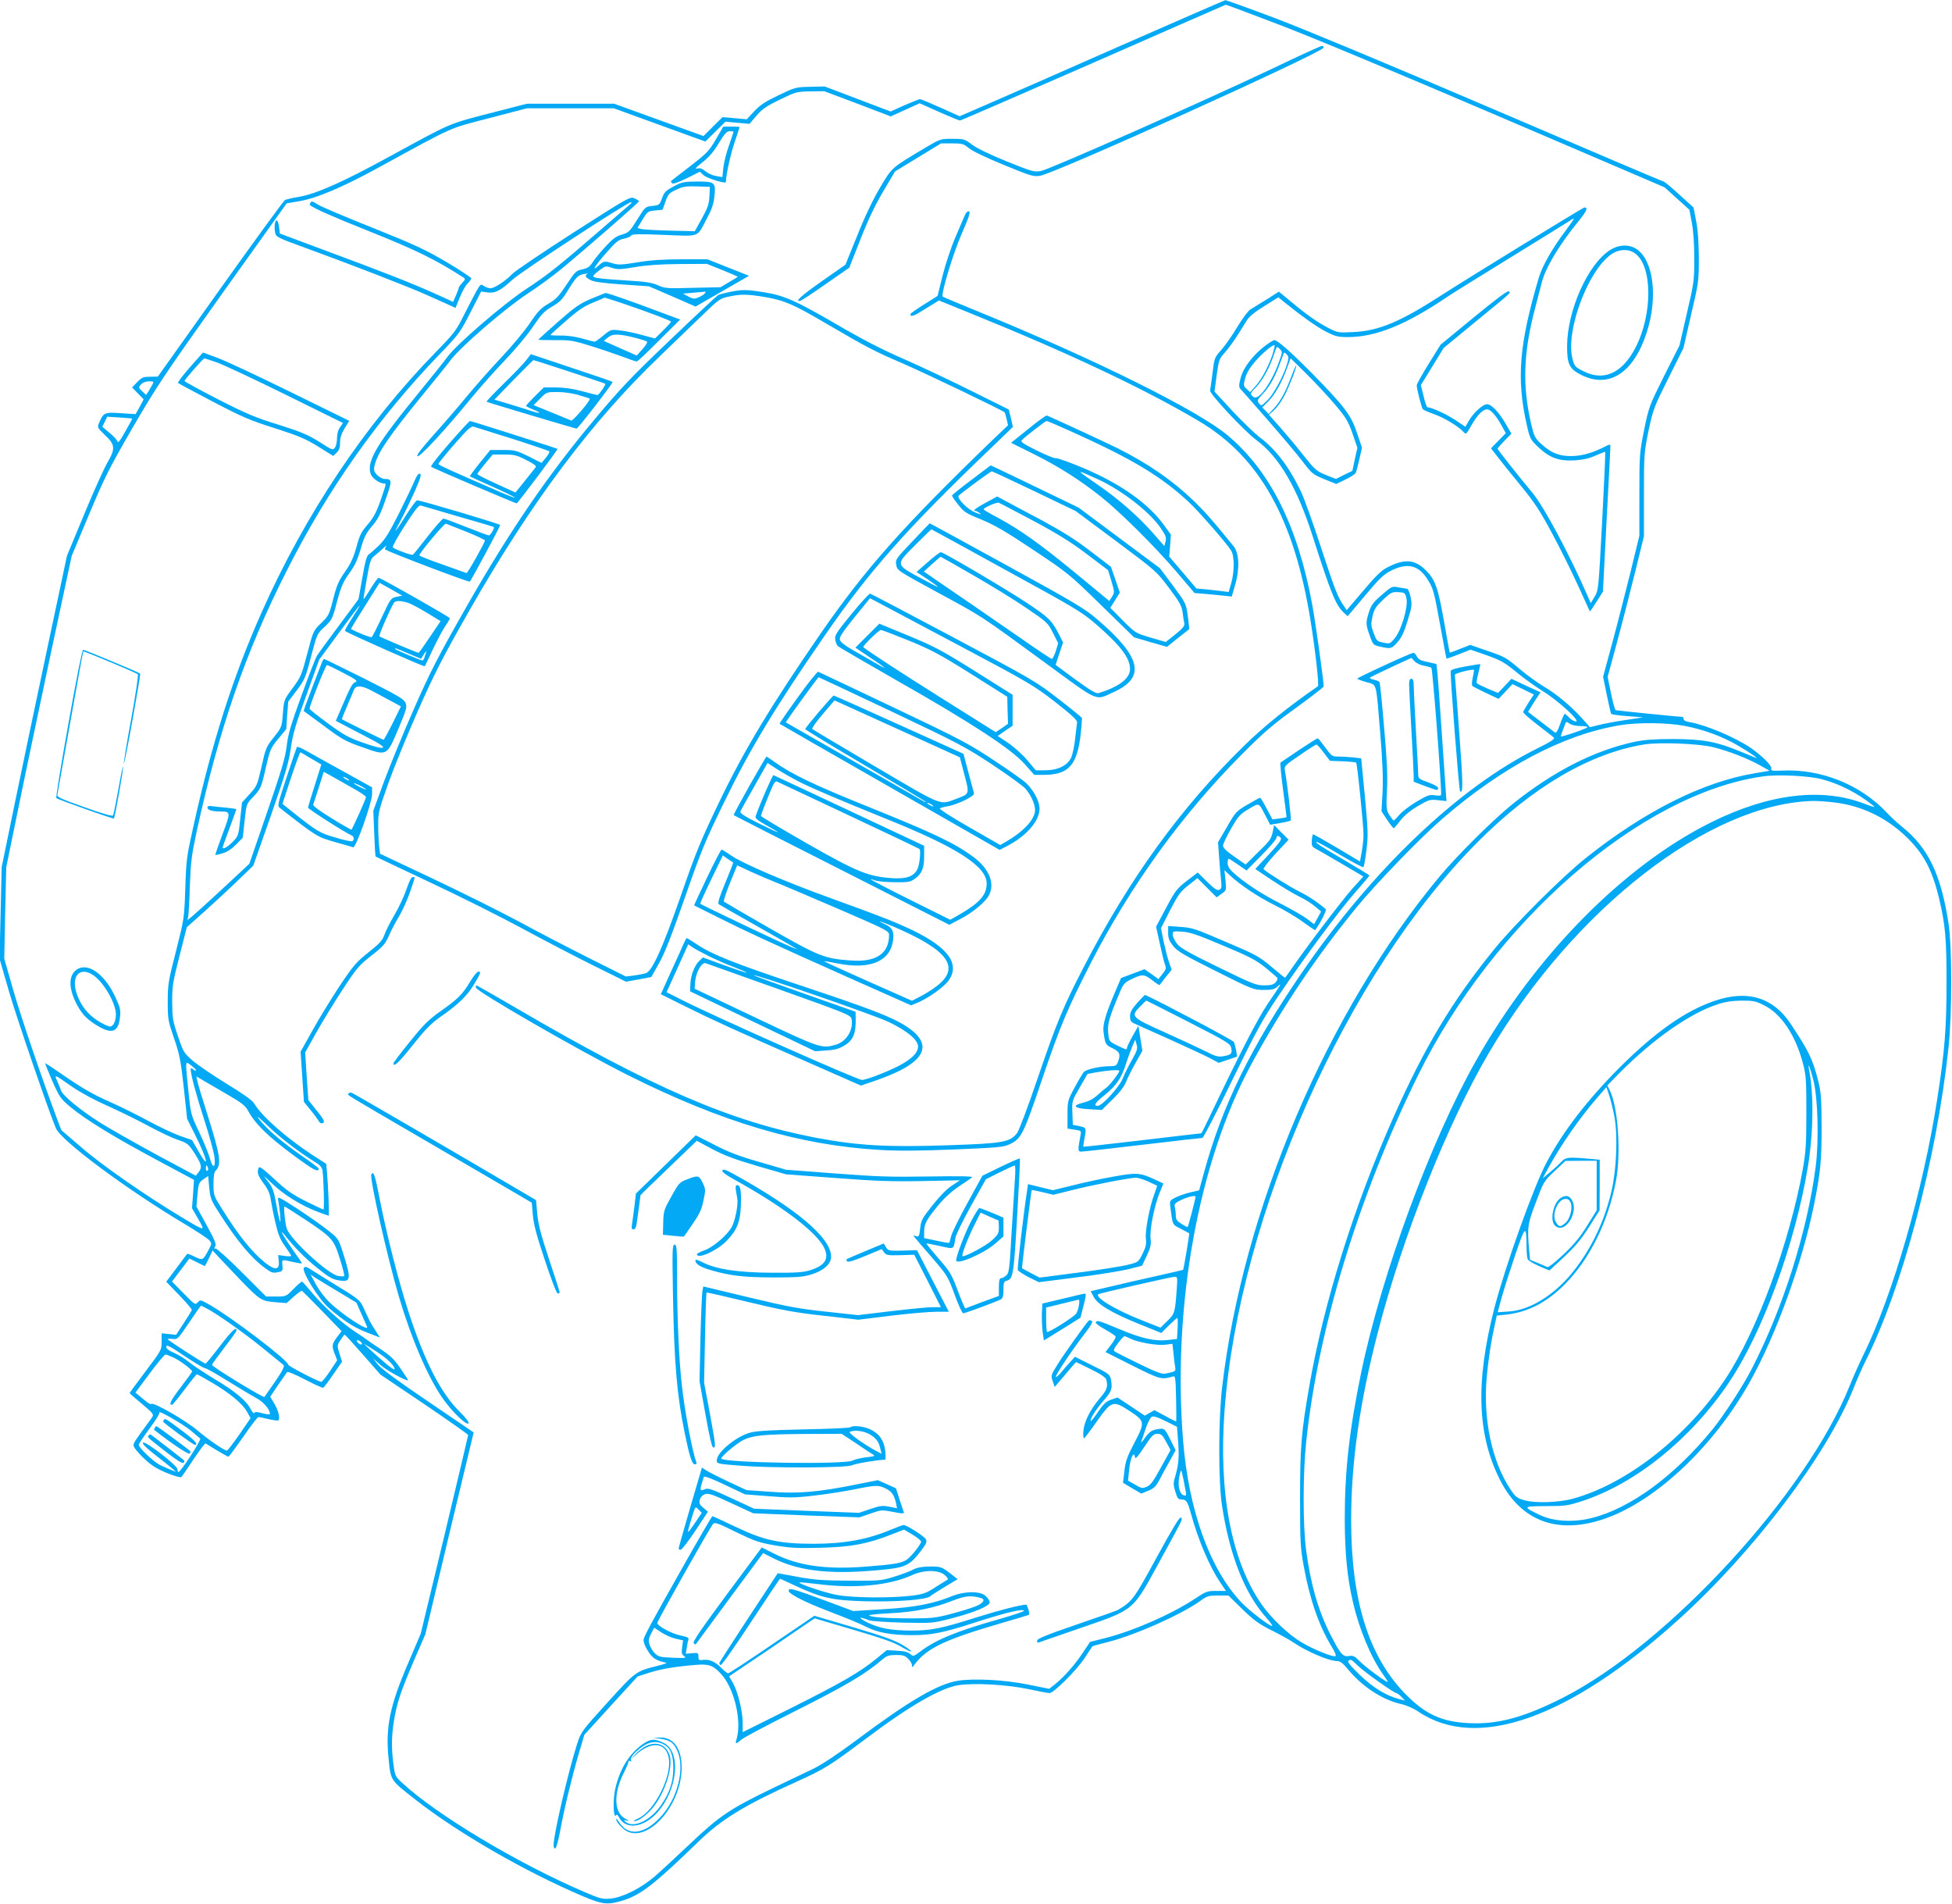 <?xml version="1.0" standalone="no"?>
<!DOCTYPE svg PUBLIC "-//W3C//DTD SVG 20010904//EN"
 "http://www.w3.org/TR/2001/REC-SVG-20010904/DTD/svg10.dtd">
<svg version="1.0" xmlns="http://www.w3.org/2000/svg"
 width="1280pt" height="1248pt" viewBox="0 0 1280 1248"
 preserveAspectRatio="xMidYMid meet">
<g transform="translate(0,1248) scale(0.1,-0.1)"
fill="#03a9f4" stroke="none">
<path d="M7325 12170 c-385 -170 -775 -341 -866 -380 l-166 -72 -125 56 c-69
31 -130 56 -135 56 -6 0 -51 -18 -102 -40 l-91 -41 -216 82 -216 82 -96 -2
c-93 -2 -98 -3 -206 -55 -88 -42 -121 -64 -160 -105 l-49 -53 -79 7 -80 7 -63
-62 -62 -62 -293 106 -293 106 -286 0 -286 0 -245 -63 c-274 -71 -247 -60
-659 -285 -306 -167 -477 -243 -593 -263 -40 -6 -80 -16 -89 -20 -9 -5 -200
-267 -425 -583 l-409 -575 -51 -1 c-44 0 -54 -4 -84 -35 l-34 -35 38 -39 38
-39 -26 -49 -27 -48 -97 6 c-107 8 -114 4 -143 -65 -12 -27 -10 -31 39 -78 68
-64 70 -89 15 -183 -22 -39 -91 -191 -152 -339 l-112 -270 -129 -607 c-71
-334 -167 -793 -214 -1020 l-85 -414 -7 -300 -7 -301 62 -214 c51 -175 255
-770 307 -896 35 -83 466 -403 849 -631 77 -46 148 -93 157 -104 17 -20 17
-23 -1 -57 -40 -76 -41 -77 -94 -51 -26 13 -48 21 -50 18 -2 -2 -34 -44 -70
-93 l-67 -89 86 -89 c47 -49 84 -92 82 -97 -2 -4 -25 -43 -53 -85 l-50 -77
-47 5 -48 5 0 -55 c0 -54 -1 -56 -105 -194 -58 -77 -105 -141 -105 -143 0 -2
36 -34 81 -71 73 -61 79 -70 67 -87 -7 -10 -39 -55 -72 -99 -55 -76 -57 -81
-43 -103 25 -37 87 -97 129 -123 53 -34 169 -77 178 -67 4 4 40 57 79 116 40
59 75 106 79 104 4 -3 37 -23 75 -46 37 -22 71 -41 75 -41 4 0 47 59 97 130
49 72 94 130 100 130 5 0 36 -6 67 -14 32 -7 60 -11 63 -8 13 13 2 61 -24 106
l-29 49 51 76 c29 41 55 80 59 85 4 6 53 -14 118 -48 61 -32 114 -56 119 -54
5 2 35 41 66 87 l58 84 -17 53 c-16 52 -16 54 6 88 13 20 25 36 28 36 3 0 57
-59 120 -131 l115 -131 288 -194 c158 -107 287 -198 287 -202 0 -4 -70 -298
-155 -655 l-156 -647 -78 -183 c-126 -291 -155 -432 -132 -645 14 -137 11
-132 176 -261 278 -218 718 -471 1091 -630 136 -58 168 -61 267 -31 119 37
206 104 502 391 148 143 301 236 638 388 183 83 216 103 448 277 289 218 495
337 614 356 104 16 317 4 460 -26 66 -14 128 -26 137 -26 27 0 174 146 229
228 28 43 52 78 53 79 1 2 45 14 97 27 183 46 484 180 612 272 42 31 54 34
115 34 l67 0 91 -89 c75 -73 108 -97 193 -140 57 -28 121 -64 144 -80 87 -59
232 -121 286 -121 19 0 38 -14 71 -55 92 -112 226 -200 349 -227 32 -7 80 -28
111 -49 384 -260 989 -46 1709 605 491 444 969 1075 1144 1511 24 61 60 142
79 180 244 485 466 1322 545 2055 24 230 24 660 0 818 -50 320 -132 492 -301
629 -33 26 -80 70 -105 97 -172 183 -433 287 -688 274 -63 -3 -72 -1 -68 13 6
18 -61 85 -135 136 -102 69 -293 150 -397 168 -27 4 -43 12 -43 21 0 8 -4 14
-8 14 -18 0 -427 41 -437 44 -5 1 -19 51 -31 110 l-22 108 60 222 c33 121 86
329 119 461 l59 240 0 272 c0 265 1 276 30 419 30 140 35 154 130 344 l99 198
50 218 c50 213 51 221 51 373 -1 105 -6 184 -18 243 l-17 88 -94 85 c-51 47
-97 85 -103 85 -5 0 -508 214 -1117 475 -658 282 -1237 523 -1427 595 -175 66
-323 119 -329 119 -5 -1 -325 -140 -710 -309z m1058 150 c206 -78 778 -317
1437 -599 l1095 -469 82 -74 81 -73 16 -85 c10 -54 16 -140 16 -236 0 -145 -2
-159 -49 -360 l-48 -209 -101 -200 c-98 -197 -100 -203 -131 -354 -30 -150
-31 -162 -31 -424 l0 -269 -59 -242 c-33 -132 -86 -340 -119 -462 l-60 -221
24 -117 c13 -65 26 -121 29 -126 3 -4 51 -11 107 -15 l103 -8 -120 -18 c-66
-10 -145 -25 -175 -33 -30 -8 -55 -14 -55 -13 0 1 -25 29 -55 62 -76 82 -162
154 -245 203 -38 23 -106 71 -150 108 -104 87 -102 86 -227 129 l-107 37 -67
-26 c-36 -15 -67 -26 -68 -24 -1 2 -17 89 -35 193 -41 233 -59 284 -121 346
-71 71 -139 77 -247 22 -43 -21 -77 -53 -163 -155 l-109 -128 -19 28 c-39 54
-61 112 -151 387 -50 154 -109 317 -130 362 -78 163 -167 280 -273 358 -31 24
-110 100 -176 170 l-118 128 14 106 c14 100 16 108 54 150 38 43 84 111 139
203 19 32 49 57 119 101 l93 58 31 -26 c123 -99 221 -169 281 -199 62 -32 79
-36 145 -36 184 1 381 81 655 267 33 22 220 138 415 258 195 120 367 227 383
237 15 11 27 17 27 13 0 -3 -25 -38 -55 -79 -84 -111 -153 -232 -174 -305
-130 -439 -148 -666 -79 -968 21 -92 23 -95 79 -148 75 -69 133 -89 238 -83
53 4 94 13 135 32 33 14 60 25 62 23 2 -2 -7 -206 -20 -454 -24 -446 -24 -452
-49 -494 l-26 -43 -19 44 c-119 273 -286 586 -363 679 -99 119 -229 284 -229
289 0 4 21 27 46 53 l45 46 -37 64 c-45 77 -94 129 -123 129 -27 0 -86 -53
-117 -105 l-25 -43 -64 43 c-56 38 -159 85 -185 85 -4 0 -16 33 -25 73 l-18
72 75 122 75 122 209 172 c250 205 230 187 218 199 -7 7 -83 -50 -229 -170
l-219 -180 -78 -126 c-43 -69 -78 -132 -78 -140 0 -24 32 -148 40 -157 5 -5
37 -19 73 -32 66 -23 159 -79 192 -115 18 -20 19 -20 51 37 43 77 85 117 113
108 23 -7 56 -47 92 -113 l23 -42 -49 -50 -48 -49 41 -53 c22 -29 90 -114 151
-188 90 -109 129 -168 205 -310 52 -96 129 -251 172 -345 42 -93 78 -171 79
-173 2 -2 21 27 44 63 l42 66 24 467 c14 257 25 475 25 485 0 16 -3 16 -42 -4
-78 -40 -149 -59 -217 -59 -80 0 -132 22 -195 80 -41 38 -46 49 -65 128 -60
256 -52 473 28 772 15 58 33 127 40 154 24 99 116 253 247 412 48 60 59 84 34
84 -9 0 -753 -456 -945 -580 -266 -171 -404 -229 -570 -237 -95 -5 -103 -4
-155 22 -75 38 -149 89 -249 173 l-85 70 -80 -51 c-45 -28 -93 -57 -107 -66
-14 -8 -52 -59 -84 -112 -32 -54 -79 -122 -105 -151 -46 -52 -47 -54 -59 -153
-7 -55 -14 -107 -16 -115 -6 -20 224 -266 302 -324 151 -111 269 -312 373
-639 116 -362 148 -442 200 -492 l27 -25 114 135 c96 115 123 140 173 165 104
52 178 35 236 -57 39 -62 43 -76 86 -313 20 -113 38 -206 39 -208 1 -1 37 11
80 28 l78 31 106 -37 c93 -33 117 -47 194 -110 48 -40 125 -95 170 -123 99
-59 253 -200 221 -201 -11 0 -31 11 -44 25 -13 14 -26 25 -29 25 -4 0 -17 -29
-30 -65 -16 -46 -27 -63 -35 -57 -6 5 -48 37 -94 72 l-82 63 22 36 c12 20 30
48 41 64 l19 28 -96 44 -95 45 -44 -47 -44 -46 -67 28 c-37 16 -69 32 -72 36
-3 5 2 34 10 66 8 31 14 58 13 59 -1 1 -45 -6 -97 -15 -66 -12 -96 -21 -97
-31 -5 -25 54 -781 61 -787 21 -22 20 50 -5 382 -15 204 -28 375 -29 381 0 10
117 40 125 32 2 -2 -2 -25 -8 -51 -6 -29 -7 -50 -1 -55 5 -4 45 -25 90 -46
l81 -38 45 48 46 49 70 -34 70 -34 -34 -52 c-18 -29 -35 -57 -36 -63 -2 -5 40
-42 92 -82 52 -40 101 -78 108 -85 10 -9 -13 -25 -112 -74 -512 -255 -1076
-792 -1538 -1466 -334 -487 -522 -870 -642 -1309 l-33 -120 -57 -13 c-30 -7
-74 -22 -96 -33 -41 -21 -41 -21 -35 -68 15 -115 12 -110 68 -138 29 -15 53
-28 55 -29 3 -3 -36 -236 -40 -240 -2 -1 -77 -19 -168 -39 -91 -20 -226 -51
-301 -69 l-137 -32 19 -36 c25 -50 116 -105 296 -178 l148 -60 50 50 c28 27
53 49 55 49 3 0 4 -31 2 -69 l-4 -69 -59 -7 c-86 -10 -173 10 -321 72 -134 56
-143 59 -153 44 -3 -6 24 -26 60 -46 36 -20 67 -41 70 -46 4 -5 -10 -30 -30
-56 l-36 -47 177 -89 c184 -92 189 -93 266 -71 15 5 17 -9 20 -143 2 -81 2
-150 1 -151 -1 -2 -33 13 -72 35 l-71 38 -32 -18 -31 -18 -90 60 -89 59 -42
-14 c-33 -12 -50 -28 -85 -79 -24 -36 -46 -63 -48 -61 -9 9 32 74 83 133 55
62 60 79 48 143 -6 29 -17 37 -121 88 l-114 57 -32 -35 c-18 -19 -45 -50 -60
-69 -15 -18 -30 -31 -33 -28 -7 7 101 169 183 276 49 63 62 86 51 92 -7 4 -16
5 -19 1 -26 -29 -165 -223 -202 -284 -46 -73 -47 -75 -34 -113 l13 -38 69 81
c37 45 70 82 71 82 2 0 46 -21 98 -47 64 -31 96 -54 100 -67 13 -46 5 -69 -43
-124 -62 -73 -102 -153 -107 -214 -2 -26 0 -48 4 -48 4 1 41 49 82 108 100
141 108 143 218 71 101 -67 102 -72 28 -213 -45 -86 -56 -117 -63 -181 l-9
-76 60 -36 60 -35 46 19 c37 15 50 28 74 73 15 30 46 86 67 123 l38 69 -30 61
c-43 86 -43 85 -91 77 -40 -8 -50 -15 -91 -71 -14 -19 -17 -20 -11 -4 4 11 17
49 28 83 12 35 29 68 38 73 12 7 37 -1 92 -28 l74 -37 7 -92 c8 -103 4 -155
-18 -231 -14 -45 -14 -57 0 -102 12 -41 19 -51 36 -51 36 0 44 -11 67 -95 48
-174 122 -347 193 -452 l36 -53 -63 0 c-59 0 -68 -3 -137 -49 -155 -103 -404
-212 -587 -259 l-104 -26 -46 -69 c-51 -78 -125 -162 -183 -208 l-39 -31 -133
27 c-157 32 -356 43 -466 26 -131 -21 -320 -131 -666 -390 -121 -90 -223 -158
-280 -186 -49 -24 -166 -80 -259 -124 -287 -138 -356 -184 -548 -366 -93 -88
-199 -186 -236 -218 -89 -76 -210 -137 -288 -144 -54 -5 -68 -1 -169 42 -436
186 -972 507 -1197 716 -46 42 -48 47 -58 122 -14 107 -13 186 4 290 19 114
43 186 131 392 l74 170 158 662 159 662 -297 202 c-194 131 -310 216 -331 243
l-32 41 49 -44 c40 -35 159 -101 181 -101 3 0 -19 34 -48 76 -43 63 -68 87
-138 133 -47 31 -87 59 -90 62 -3 3 -32 23 -65 44 -85 54 -209 165 -284 254
-35 42 -66 77 -70 79 -4 1 -29 -20 -56 -48 -49 -50 -49 -50 -115 -50 l-65 0
-160 160 c-88 88 -166 158 -172 155 -10 -3 -10 0 -2 13 9 14 -2 41 -56 140
l-67 122 7 78 c6 72 9 79 38 100 l32 22 7 -76 c7 -71 11 -82 69 -172 116 -181
206 -289 299 -357 39 -29 51 -32 80 -26 33 6 35 9 32 44 -4 42 -6 41 71 23 31
-7 57 -11 57 -8 0 2 -27 43 -61 90 -56 79 -94 146 -54 97 73 -91 133 -151 212
-215 76 -62 102 -77 144 -84 81 -14 84 6 28 181 -29 91 -31 94 -97 146 -37 30
-127 93 -200 141 -127 82 -133 85 -128 59 10 -51 19 -148 13 -143 -3 3 -15 54
-25 113 -17 94 -24 112 -57 154 -34 43 -31 41 31 -18 73 -71 193 -145 301
-185 35 -13 66 -24 68 -24 5 0 -3 202 -11 287 l-5 53 -87 56 c-174 113 -337
257 -387 342 -12 19 -72 62 -179 127 -88 54 -188 122 -222 151 -58 50 -62 57
-97 161 -34 99 -37 117 -38 223 0 105 4 131 48 303 l48 188 110 98 c60 54 159
145 218 202 l108 104 116 330 c96 276 117 348 130 440 13 91 30 151 101 345
l85 235 125 170 c161 218 177 237 84 92 -24 -38 -42 -70 -40 -73 14 -14 518
-237 523 -232 2 2 26 51 53 110 28 58 64 127 81 152 17 24 31 48 31 53 0 7
-450 263 -467 265 -4 1 -28 -31 -52 -70 -24 -40 -45 -71 -47 -70 -1 2 8 61 21
132 19 109 26 133 46 148 13 11 40 33 59 51 19 18 29 25 22 15 -7 -9 -9 -18
-5 -21 36 -22 548 -216 554 -210 11 12 199 361 199 371 0 7 -521 162 -545 162
-6 0 -39 -45 -74 -100 -34 -55 -65 -100 -67 -100 -2 0 14 33 36 73 21 39 61
122 89 184 38 87 46 113 35 117 -9 4 -21 -11 -36 -47 -12 -29 -57 -123 -101
-211 -62 -124 -90 -169 -130 -210 -29 -28 -60 -55 -69 -61 -13 -7 -24 -47 -42
-152 l-25 -141 -129 -174 c-71 -95 -136 -184 -144 -198 -9 -14 -54 -131 -101
-260 -69 -190 -88 -253 -97 -330 -9 -78 -33 -157 -128 -434 l-117 -339 -175
-163 c-96 -89 -188 -172 -203 -184 l-28 -22 5 23 c3 13 8 105 11 204 6 158 12
202 46 360 146 669 321 1175 590 1705 271 535 599 1000 1004 1420 125 129 133
141 200 272 l70 137 41 -6 c52 -7 84 10 164 83 59 55 769 518 779 509 2 -3 2
-6 0 -8 -2 -2 -89 -77 -194 -168 -278 -241 -356 -303 -495 -394 -149 -98 -453
-360 -514 -442 -23 -32 -105 -134 -182 -228 -285 -347 -352 -460 -323 -543 10
-28 58 -62 88 -62 15 0 15 2 -24 -112 -28 -79 -46 -112 -84 -157 -42 -48 -53
-70 -74 -148 -19 -69 -37 -108 -75 -162 -41 -58 -54 -88 -77 -178 -26 -103
-30 -110 -79 -158 -52 -50 -52 -51 -91 -200 -37 -140 -42 -153 -96 -226 -57
-77 -57 -77 -64 -167 -7 -89 -8 -90 -59 -155 -50 -62 -54 -72 -81 -193 -28
-123 -31 -129 -79 -181 l-49 -54 -12 -110 c-11 -107 -12 -110 -50 -149 -33
-34 -65 -51 -65 -35 0 2 20 58 45 125 25 67 45 123 45 125 0 2 -30 6 -67 10
-38 3 -80 8 -95 10 -19 3 -28 0 -28 -9 0 -16 30 -26 85 -26 69 -1 69 -3 14
-149 -27 -73 -49 -135 -47 -136 2 -1 23 3 48 11 29 8 60 29 89 58 l43 44 12
111 c12 110 12 111 53 153 53 56 56 62 88 203 26 112 31 123 80 182 l52 63 6
90 7 90 56 74 c52 70 58 83 94 223 39 147 39 148 89 194 47 44 51 51 81 165
27 100 40 129 80 185 36 49 54 88 75 159 22 78 35 104 74 150 38 44 56 78 89
174 45 126 44 136 -6 136 -13 0 -34 11 -48 25 -21 21 -24 31 -19 58 19 86 91
192 318 470 73 89 155 190 181 225 68 90 357 339 506 437 69 45 170 119 224
164 161 133 506 434 506 441 0 4 -13 13 -30 20 -29 12 -39 6 -397 -223 -202
-130 -384 -252 -403 -272 -46 -48 -118 -95 -144 -95 -12 0 -31 7 -43 15 -20
14 -22 13 -46 -28 -13 -23 -50 -94 -82 -157 -54 -108 -65 -123 -189 -250 -461
-472 -855 -1062 -1141 -1706 -187 -420 -325 -853 -444 -1389 -47 -209 -50
-230 -56 -420 -7 -199 -8 -201 -61 -411 -51 -198 -54 -219 -54 -332 0 -114 2
-125 41 -238 36 -105 44 -143 64 -324 l22 -205 50 -100 c84 -167 100 -246 24
-112 l-42 73 -81 28 c-44 16 -137 60 -205 97 -68 37 -184 95 -257 127 -94 41
-175 87 -274 155 -78 54 -143 97 -146 97 -2 0 19 -52 46 -115 49 -110 54 -117
123 -175 102 -84 282 -194 564 -345 l243 -130 -6 -93 -7 -93 41 -71 c47 -82
48 -82 -104 9 -234 140 -529 345 -660 459 l-134 115 -31 82 c-100 268 -230
650 -283 832 l-60 210 6 300 7 300 79 385 c43 212 140 671 214 1020 l136 635
113 270 c101 241 131 302 286 570 160 275 209 348 592 886 l419 586 77 13
c114 18 290 92 528 223 503 275 452 252 725 323 l245 64 285 0 285 0 300 -109
300 -109 66 65 66 65 79 -7 79 -7 46 54 c38 44 66 63 153 105 102 50 109 52
198 54 l93 1 218 -82 218 -83 95 43 95 43 127 -57 c70 -31 132 -56 137 -56 6
0 399 171 875 379 476 209 866 380 868 380 1 1 157 -57 345 -129z m-7384
-2362 c-7 -13 -19 -33 -26 -45 l-15 -22 -26 24 c-25 24 -25 25 -7 45 11 12 31
20 52 20 32 0 33 -1 22 -22z m-132 -222 c1 -1 -19 -39 -45 -84 -37 -67 -48
-79 -53 -64 -4 11 -28 36 -53 56 l-45 38 16 33 16 33 81 -5 c44 -3 82 -6 83
-7z m2138 -642 c127 -36 231 -67 233 -69 7 -6 -22 -55 -32 -55 -7 0 -73 25
-149 55 -75 30 -142 55 -149 55 -7 0 -53 -52 -103 -116 -49 -63 -93 -118 -98
-121 -8 -5 -115 34 -131 48 -5 4 30 68 79 144 65 101 91 134 104 131 9 -3 120
-35 246 -72z m53 -100 c67 -27 122 -53 122 -57 0 -13 -114 -217 -121 -214 -3
1 -74 26 -157 56 -84 29 -152 56 -152 60 0 16 164 212 174 208 7 -3 67 -27
134 -53z m-458 -427 c-36 -7 -39 -11 -96 -133 -32 -69 -62 -128 -67 -131 -7
-4 -87 27 -135 53 -3 1 53 91 154 251 l33 52 75 -42 74 -42 -38 -8z m70 -37
c19 -5 76 -35 127 -66 l92 -56 -70 -104 c-38 -57 -72 -104 -74 -104 -9 0 -250
102 -257 108 -6 6 70 179 95 220 10 15 40 15 87 2z m9 -335 l82 -34 20 32 c12
17 18 23 14 12 -4 -11 -10 -28 -12 -37 -3 -10 -9 -18 -13 -18 -11 0 -180 71
-180 76 0 7 6 5 89 -31z m7683 -475 c27 0 48 -3 48 -7 0 -7 -110 -46 -167 -61
-10 -3 -9 4 1 30 7 18 16 41 19 51 6 17 9 17 29 3 13 -9 43 -16 70 -16z m685
1 c125 -24 247 -69 348 -128 76 -44 147 -93 115 -80 -8 3 -53 22 -100 41 -153
64 -243 80 -435 81 -128 0 -191 -5 -255 -18 -266 -57 -531 -192 -800 -407
-126 -101 -364 -337 -479 -475 -737 -885 -1292 -2186 -1427 -3350 -25 -211
-25 -617 -1 -775 50 -327 149 -577 290 -735 27 -30 44 -55 39 -55 -19 0 -150
100 -203 156 -206 218 -344 602 -381 1059 -71 880 100 1826 447 2467 202 372
423 702 691 1030 129 157 416 454 563 581 394 340 791 550 1161 612 118 20
313 18 427 -4z m189 -140 c100 -25 219 -71 304 -118 l64 -36 -100 -17 c-339
-57 -719 -248 -1104 -554 -155 -123 -473 -440 -604 -602 -276 -340 -455 -640
-661 -1104 -256 -577 -454 -1209 -549 -1755 -53 -303 -61 -401 -61 -735 0
-285 2 -327 23 -442 39 -218 99 -392 181 -528 27 -44 35 -66 27 -68 -22 -5
-146 46 -220 90 -88 52 -200 159 -264 251 -198 287 -282 728 -242 1272 95
1278 803 2867 1660 3725 363 364 741 584 1096 640 99 15 357 5 450 -19z m712
-210 c115 -30 233 -91 332 -170 21 -17 11 -15 -52 9 -281 109 -629 67 -1007
-121 -573 -284 -1152 -871 -1543 -1564 -298 -528 -617 -1394 -752 -2042 -78
-378 -108 -645 -108 -963 1 -227 16 -381 54 -545 40 -173 118 -361 194 -468
19 -26 34 -50 34 -53 0 -11 -146 96 -184 135 -33 34 -43 39 -71 34 -39 -6 -54
11 -118 135 -82 159 -132 333 -162 557 -22 163 -22 502 0 710 76 733 343 1612
731 2400 498 1014 1465 1853 2265 1965 98 14 302 4 387 -19z m82 -152 c177
-21 337 -98 469 -224 114 -110 170 -214 216 -404 41 -170 50 -269 49 -561 0
-292 -12 -442 -60 -750 -92 -598 -293 -1294 -486 -1685 -27 -55 -67 -145 -89
-200 -282 -706 -1188 -1692 -1878 -2044 -254 -129 -427 -177 -616 -168 -180 8
-289 58 -420 192 -241 247 -355 614 -355 1140 0 377 56 772 175 1230 164 635
459 1376 731 1837 557 943 1445 1631 2124 1647 31 0 94 -4 140 -10z m-10744
-1757 c-3 -3 -12 1 -21 8 -9 8 -15 8 -15 2 0 -35 38 -176 90 -336 33 -101 62
-209 66 -239 9 -76 -10 -83 -30 -10 -9 32 -41 110 -71 173 -54 114 -54 116
-70 270 -21 209 -22 196 20 164 20 -15 33 -29 31 -32z m-811 -108 c52 -36 148
-88 228 -123 76 -34 195 -92 265 -130 70 -38 158 -80 196 -93 65 -22 71 -27
108 -83 50 -78 55 -98 31 -129 l-19 -24 -265 142 c-145 79 -309 172 -364 207
-128 81 -242 175 -254 208 -5 14 -16 43 -26 64 -19 45 -24 47 100 -39z m1022
-53 c94 -55 113 -71 133 -109 50 -92 163 -196 384 -350 54 -37 76 -44 76 -23
0 4 -53 44 -119 89 -130 91 -222 170 -272 235 -22 28 -3 14 56 -43 85 -81 202
-171 307 -236 37 -22 49 -36 53 -59 7 -52 13 -255 6 -255 -3 0 -55 25 -116 55
-90 45 -128 72 -206 145 -74 68 -98 86 -103 74 -12 -31 -5 -51 33 -103 28 -37
41 -67 46 -102 4 -27 17 -95 30 -151 19 -82 32 -114 65 -160 22 -31 40 -59 40
-62 0 -3 -19 -3 -43 0 l-43 6 4 -40 c6 -58 -23 -62 -86 -13 -88 70 -174 176
-286 355 -55 87 -56 90 -56 163 0 53 4 79 15 89 39 40 30 98 -57 374 -31 96
-59 190 -63 209 l-7 34 49 -29 c27 -16 99 -58 160 -93z m-134 -476 c4 -8 2
-17 -3 -20 -6 -4 -10 3 -10 14 0 25 6 27 13 6z m6477 -192 c-1 -13 -48 -194
-52 -198 -1 -1 -20 8 -40 21 -31 20 -38 30 -38 57 0 17 -3 42 -6 54 -5 17 1
25 27 39 55 28 109 41 109 27z m-5841 -147 c179 -119 190 -131 230 -260 19
-59 31 -109 28 -112 -3 -3 -21 -2 -40 1 -67 13 -309 235 -336 309 -11 29 -23
146 -15 146 3 0 63 -38 133 -84z m-420 -400 c125 -129 136 -136 225 -143 l75
-6 47 42 c26 23 50 40 53 39 4 -2 64 -62 134 -134 l127 -131 -30 -39 c-34 -45
-36 -59 -14 -113 l15 -39 -47 -71 c-26 -39 -52 -71 -58 -70 -18 0 -216 103
-216 112 1 28 -378 316 -521 396 -54 30 -56 31 -73 12 -16 -17 -19 -15 -92 60
l-76 77 57 76 57 75 49 -24 c26 -14 50 -25 52 -25 2 0 14 23 27 51 l24 51 50
-54 c27 -29 88 -93 135 -142z m6137 -63 c-11 -149 -13 -156 -61 -203 l-45 -44
-122 48 c-173 68 -309 150 -286 171 6 6 475 113 497 114 23 1 23 1 17 -86z
m-6363 -120 c67 -34 243 -158 364 -256 69 -56 132 -107 140 -114 14 -11 -4
-43 -123 -211 -6 -9 -344 198 -344 210 0 4 36 54 79 110 44 57 80 107 81 113
5 34 -30 2 -107 -99 -48 -63 -91 -115 -95 -116 -10 0 -248 154 -248 160 0 4
15 4 33 2 31 -4 35 0 107 107 41 61 76 111 78 111 1 0 17 -7 35 -17z m6057
-198 c48 -25 178 -48 231 -41 l47 6 7 -62 c3 -35 8 -75 11 -90 5 -28 3 -30
-62 -43 -25 -5 -58 7 -175 64 -79 39 -150 74 -158 80 -12 8 -8 17 20 55 19 25
38 46 42 46 4 0 21 -7 37 -15z m-5037 -37 c-5 -10 -33 10 -33 23 0 5 9 4 19
-3 11 -7 17 -16 14 -20z m-1028 -158 c8 0 77 -39 152 -86 76 -47 158 -96 184
-110 43 -21 89 -74 89 -102 0 -7 -17 -6 -50 3 -36 10 -50 10 -53 1 -2 -6 -13
7 -25 29 -28 54 -101 114 -240 197 -64 39 -137 87 -162 108 -25 20 -69 48 -97
60 -37 16 -53 28 -53 41 0 16 24 4 120 -61 66 -44 126 -80 135 -80z m1167 79
c44 -31 83 -77 74 -86 -5 -6 -68 45 -156 126 l-45 42 45 -27 c24 -15 61 -39
82 -55z m-1374 -9 c41 -19 121 -79 122 -91 0 -4 -34 -50 -75 -104 -66 -87 -80
-115 -57 -115 4 0 41 45 82 100 41 55 78 100 81 100 4 0 49 -25 100 -55 117
-69 200 -138 229 -191 l23 -41 -73 -107 c-41 -58 -77 -106 -82 -106 -18 0
-118 69 -193 132 -76 65 -289 187 -302 174 -6 -6 -23 5 -72 47 l-33 27 93 125
c51 69 98 125 104 125 5 0 29 -9 53 -20z m112 -478 c30 -25 59 -49 63 -53 10
-7 -128 -219 -142 -219 -5 0 -8 7 -7 17 2 23 -212 189 -226 175 -7 -7 17 -31
78 -79 48 -37 99 -78 113 -90 l26 -23 -40 16 c-22 9 -53 23 -69 31 -40 21
-136 112 -136 130 0 7 32 56 71 108 39 52 68 99 64 104 -12 21 151 -73 205
-117z m6397 -75 l29 -53 -63 -114 c-49 -90 -68 -116 -93 -127 -29 -12 -36 -11
-77 14 l-46 26 7 70 c7 74 31 130 38 86 2 -18 14 -6 61 64 50 76 61 87 86 87
25 0 34 -8 58 -53z m113 -244 c6 -32 13 -70 16 -85 4 -22 2 -26 -14 -21 -27 7
-41 65 -29 121 4 23 10 42 12 42 2 0 9 -26 15 -57z m1148 -1227 c50 -46 234
-176 249 -176 5 0 20 -11 33 -25 l23 -24 -39 10 c-88 24 -169 74 -257 158 -62
60 -84 87 -75 93 18 11 14 13 66 -36z"/>
<path d="M8360 12038 c-448 -213 -1478 -669 -1534 -679 -46 -8 -58 -4 -225 63
-108 44 -196 86 -227 110 -49 37 -54 38 -129 38 -78 0 -80 -1 -175 -57 -228
-136 -219 -128 -300 -264 -47 -80 -100 -191 -149 -314 l-77 -190 -154 -108
c-137 -96 -183 -138 -142 -129 7 1 82 50 167 110 l154 107 73 185 c49 126 97
226 150 316 l77 130 151 92 151 92 72 0 c67 0 76 -3 111 -32 22 -18 117 -64
228 -109 172 -71 194 -78 236 -72 92 12 1861 811 1862 841 0 6 -6 12 -12 11
-7 0 -146 -63 -308 -141z"/>
<path d="M4694 11566 c-45 -77 -59 -91 -169 -176 -66 -51 -122 -94 -124 -96
-3 -3 0 -9 6 -15 7 -7 36 3 96 32 l86 43 25 -23 c20 -19 146 -58 146 -45 0 43
29 177 55 255 19 57 35 104 35 106 0 2 -24 3 -54 3 l-53 0 -49 -84z m116 50
c0 -3 -14 -43 -30 -90 -17 -47 -33 -112 -37 -146 l-6 -61 -41 7 c-23 3 -54 18
-70 31 -21 18 -36 23 -55 18 -18 -5 -8 7 34 40 43 33 74 69 108 126 39 64 53
79 73 79 13 0 24 -2 24 -4z"/>
<path d="M4416 11257 c-51 -27 -61 -38 -75 -77 -16 -43 -18 -45 -63 -50 -47
-5 -47 -6 -100 -90 -49 -79 -56 -85 -100 -98 -37 -10 -60 -27 -109 -80 -34
-37 -72 -83 -84 -103 -18 -28 -33 -38 -67 -45 -40 -8 -47 -15 -103 -100 -51
-77 -69 -96 -119 -125 -49 -29 -69 -49 -121 -127 -35 -52 -121 -155 -192 -230
-71 -75 -171 -189 -223 -252 -52 -63 -148 -175 -214 -248 -82 -92 -116 -136
-109 -143 12 -12 183 173 349 376 54 66 154 179 222 250 70 73 153 172 188
225 55 81 73 100 124 130 49 28 67 46 100 100 56 92 70 107 110 114 19 3 29 3
23 0 -21 -9 -15 -23 19 -40 23 -12 83 -20 208 -29 l175 -12 153 -66 153 -67
102 59 c56 32 135 78 176 101 l73 42 -137 54 -136 54 -172 0 c-122 0 -206 -6
-289 -20 -105 -17 -123 -18 -165 -5 -49 15 -55 14 -90 -18 -49 -44 -19 4 53
86 64 73 81 86 115 92 21 4 42 13 47 20 6 11 45 12 217 5 241 -9 212 -20 279
105 32 59 45 96 50 142 11 98 5 103 -112 103 -90 -1 -101 -3 -156 -33z m236
-64 c-3 -52 -11 -76 -50 -146 l-46 -83 -160 4 c-89 2 -173 7 -188 10 l-28 7
33 55 c32 53 35 55 82 60 l50 5 19 54 c17 48 24 56 70 77 43 21 64 24 136 22
l85 -3 -3 -62z m86 -484 c57 -23 102 -43 100 -44 -2 -2 -28 -17 -58 -35 l-55
-33 -181 -4 c-170 -5 -184 -4 -230 17 -39 17 -82 24 -204 31 -183 12 -220 17
-220 29 0 4 18 22 41 38 39 29 42 30 82 16 37 -12 55 -11 152 5 76 13 166 19
290 20 l180 1 103 -41z m-117 -153 c-6 -8 -25 -19 -42 -26 -25 -11 -35 -10
-65 6 l-35 19 68 6 c37 3 72 6 77 7 5 1 3 -4 -3 -12z"/>
<path d="M2035 11149 c-4 -6 -5 -11 -4 -13 37 -27 135 -70 399 -176 298 -119
428 -183 610 -300 12 -8 11 -13 -8 -33 -12 -13 -22 -26 -22 -29 0 -4 -9 -27
-19 -52 l-20 -45 -123 56 c-152 68 -315 132 -708 278 l-305 114 -5 43 c-3 24
-9 43 -15 43 -13 0 -18 -39 -11 -79 6 -30 11 -33 209 -105 283 -103 665 -251
772 -299 50 -22 115 -51 146 -65 l56 -26 28 69 c15 38 38 79 51 91 13 13 24
27 24 34 0 6 -73 54 -162 107 -140 82 -209 114 -483 224 -176 70 -337 138
-357 151 -43 26 -45 27 -53 12z"/>
<path d="M6326 11067 c-8 -18 -36 -84 -63 -147 -27 -63 -64 -175 -82 -247
l-33 -133 -89 -56 c-49 -31 -89 -59 -89 -63 0 -22 20 -15 99 35 l88 54 219
-89 c644 -261 1138 -495 1491 -705 394 -235 621 -643 727 -1306 31 -194 57
-423 48 -429 -189 -130 -358 -266 -485 -391 -414 -405 -749 -867 -1048 -1445
-137 -264 -180 -369 -303 -729 -67 -197 -124 -348 -137 -365 -47 -59 -90 -67
-444 -79 -409 -14 -598 -3 -875 49 -560 107 -1068 326 -1958 846 -144 84 -265
153 -267 153 -3 0 -5 -6 -5 -14 0 -24 684 -418 1000 -576 615 -308 1125 -459
1651 -489 116 -7 259 -6 484 3 288 12 324 15 365 34 77 36 91 63 216 434 116
342 164 455 316 753 261 509 598 974 988 1366 146 147 205 198 358 308 100 73
182 136 182 141 0 36 -54 422 -75 535 -95 516 -276 877 -555 1111 -193 162
-863 495 -1610 801 -140 57 -256 106 -258 108 -14 13 68 285 124 412 48 110
59 143 48 147 -9 3 -19 -6 -28 -27z"/>
<path d="M10558 10841 c-146 -93 -281 -396 -282 -631 0 -119 15 -149 95 -189
181 -90 342 15 427 279 76 233 44 480 -71 550 -49 30 -113 26 -169 -9z m163
-22 c116 -82 117 -402 2 -621 -87 -166 -208 -220 -341 -151 -54 27 -58 31 -71
83 -45 179 99 570 251 680 51 37 115 41 159 9z"/>
<path d="M4785 10566 c-33 -7 -68 -16 -77 -21 -9 -6 -151 -138 -315 -295 -256
-244 -327 -319 -499 -525 -304 -363 -555 -731 -836 -1224 -186 -327 -238 -427
-344 -669 -69 -157 -157 -371 -196 -476 l-70 -191 6 -149 c3 -82 7 -150 9
-151 1 -2 162 -78 357 -170 195 -91 470 -229 610 -305 140 -76 350 -185 465
-242 l210 -104 83 15 83 16 50 89 c37 64 83 183 170 431 108 311 133 371 263
637 164 337 333 617 654 1081 293 425 538 701 1091 1230 l143 138 -13 57 -14
57 -245 122 c-135 67 -335 162 -445 210 -139 60 -272 129 -435 224 -271 158
-348 192 -481 213 -111 18 -141 19 -224 2z m235 -34 c124 -22 183 -47 392
-170 278 -162 311 -180 508 -265 167 -73 652 -306 667 -320 3 -3 9 -23 14 -45
l9 -40 -103 -98 c-588 -568 -831 -841 -1127 -1269 -320 -464 -499 -760 -662
-1099 -123 -256 -154 -331 -254 -620 -119 -341 -186 -490 -228 -506 -12 -4
-47 -11 -77 -15 l-55 -7 -240 120 c-131 66 -338 173 -459 239 -121 65 -376
192 -566 282 l-347 164 -6 51 c-3 28 -6 90 -6 138 0 83 4 97 69 280 38 106
126 320 195 476 105 237 159 343 337 655 400 701 799 1234 1242 1658 116 112
253 244 304 293 84 81 97 90 150 101 81 18 123 17 243 -3z"/>
<path d="M3878 10522 c-76 -32 -106 -53 -218 -151 -71 -63 -130 -116 -130
-118 0 -2 48 -3 108 -3 96 1 119 -2 222 -34 63 -19 158 -51 210 -70 52 -20
100 -36 105 -36 6 0 72 62 147 138 l138 137 -153 57 c-158 60 -327 119 -336
117 -3 0 -45 -17 -93 -37z m202 -30 c170 -58 320 -114 320 -121 0 -4 -24 -30
-53 -59 l-52 -51 -86 23 c-47 13 -112 27 -145 30 -58 7 -60 6 -108 -34 -26
-22 -52 -40 -57 -40 -5 0 -42 9 -82 21 -43 12 -99 20 -139 19 -38 0 -68 1 -68
4 0 2 45 44 101 92 79 70 117 95 177 120 42 17 77 32 77 33 1 0 52 -16 115
-37z m95 -229 c33 -9 64 -19 68 -23 4 -4 -9 -26 -30 -49 l-38 -42 -108 48
-108 48 28 23 c32 26 75 24 188 -5z"/>
<path d="M8300 10216 c-79 -58 -146 -144 -164 -211 -13 -50 -13 -62 -2 -75 8
-8 87 -98 176 -200 89 -102 192 -224 229 -272 63 -83 69 -88 144 -119 l79 -32
60 29 c33 16 63 35 68 44 4 8 15 49 24 90 l17 75 -33 98 c-39 117 -83 174
-296 391 -141 142 -225 216 -245 216 -7 0 -32 -15 -57 -34z m45 -58 c-27 -80
-71 -164 -112 -209 l-36 -40 -22 21 c-22 20 -22 24 -10 70 9 33 30 69 62 106
47 56 122 119 131 110 2 -3 -4 -29 -13 -58z m46 -39 c-37 -109 -103 -218 -144
-240 -15 -8 -23 -7 -35 5 -15 15 -13 20 25 58 44 46 89 129 118 217 17 52 18
53 36 34 19 -19 19 -20 0 -74z m50 -21 c-23 -80 -89 -202 -130 -242 -40 -39
-41 -39 -55 -20 -13 17 -12 22 18 54 59 63 91 123 140 264 6 18 8 18 23 3 14
-14 15 -22 4 -59z m313 -270 c73 -87 86 -108 115 -191 l32 -93 -17 -75 -16
-76 -54 -26 -54 -27 -66 26 c-60 25 -71 34 -142 123 -41 53 -111 136 -153 184
l-78 88 33 29 c18 16 47 56 65 89 34 64 81 184 81 204 -1 6 -14 -22 -29 -63
-40 -107 -75 -172 -116 -216 l-36 -38 -21 22 -21 21 40 40 c44 45 89 124 123
219 l23 63 105 -103 c57 -57 141 -147 186 -200z"/>
<path d="M1245 10072 c-46 -53 -82 -99 -77 -103 4 -4 107 -59 229 -123 193
-101 245 -123 407 -174 156 -50 200 -69 283 -120 l98 -61 22 21 c17 16 23 33
23 66 0 32 8 58 30 94 l30 49 -387 190 c-214 105 -429 206 -480 224 l-92 34
-86 -97z m174 33 c39 -13 242 -108 451 -211 l379 -187 -19 -28 c-13 -17 -20
-43 -20 -71 0 -24 -6 -53 -14 -63 -13 -18 -18 -16 -102 38 -75 47 -120 66
-269 113 -153 47 -213 73 -397 167 -120 62 -218 115 -218 119 0 9 122 148 130
148 4 0 39 -11 79 -25z"/>
<path d="M3453 10122 c-15 -21 -81 -90 -147 -154 -66 -65 -118 -119 -115 -122
5 -4 581 -176 590 -176 9 0 242 301 236 306 -2 3 -124 45 -270 93 l-266 89
-28 -36z m279 -78 c128 -42 235 -78 237 -80 5 -5 -42 -74 -51 -74 -4 0 -49 11
-100 25 -62 17 -119 25 -173 25 l-79 0 -58 -57 c-32 -32 -58 -60 -58 -64 0 -3
21 -14 46 -24 57 -22 52 -30 -7 -11 -24 8 -90 29 -146 46 l-101 30 126 130
c70 71 128 129 129 129 2 1 107 -33 235 -75z m62 -154 c38 -11 71 -21 73 -24
9 -8 -110 -147 -121 -143 -6 3 -64 26 -129 53 l-118 48 43 43 c42 43 43 43
113 43 40 0 100 -8 139 -20z"/>
<path d="M6743 9668 l-113 -91 153 -76 c163 -82 300 -169 437 -278 125 -99
358 -331 494 -491 l119 -140 76 -6 c42 -4 97 -9 122 -12 l46 -5 22 76 c31 104
27 208 -9 253 -142 175 -190 228 -263 299 -139 134 -297 243 -500 345 -68 34
-428 200 -462 214 -5 2 -61 -38 -122 -88z m275 -14 c409 -184 597 -297 780
-468 63 -59 239 -260 274 -314 23 -35 24 -135 2 -214 l-17 -59 -41 5 c-23 3
-70 8 -106 12 l-65 6 -89 105 -89 104 6 72 5 72 -45 62 c-101 141 -284 271
-530 375 -91 38 -172 67 -179 64 -7 -3 -64 20 -125 50 -94 47 -109 58 -98 69
30 29 154 125 162 125 5 0 75 -30 155 -66z m183 -317 c155 -71 339 -214 410
-319 34 -49 38 -62 32 -88 l-8 -30 -75 86 c-96 109 -227 224 -360 315 -153
105 -153 107 1 36z"/>
<path d="M2947 9574 c-71 -81 -125 -150 -120 -154 10 -9 551 -240 561 -240 7
1 272 353 268 357 -4 4 -566 183 -574 183 -4 0 -65 -66 -135 -146z m413 29
c129 -41 238 -78 242 -82 4 -3 -6 -22 -22 -41 l-29 -35 -85 43 c-80 39 -92 42
-169 42 l-82 0 -69 -85 c-38 -47 -67 -87 -65 -88 2 -2 68 -32 147 -67 79 -35
146 -68 148 -72 3 -4 -30 8 -73 26 -362 157 -428 187 -428 195 0 4 47 63 105
129 84 96 109 119 125 115 11 -3 126 -39 255 -80z m91 -139 c50 -25 68 -39 62
-47 -5 -7 -37 -47 -71 -89 l-62 -77 -125 57 c-68 31 -125 60 -125 64 0 4 23
34 50 67 l51 61 75 0 c66 0 83 -4 145 -36z"/>
<path d="M6370 9334 c-69 -52 -126 -98 -127 -102 -2 -4 16 -31 40 -60 38 -49
52 -58 152 -98 86 -36 160 -78 342 -200 227 -151 235 -158 445 -363 l214 -209
108 -32 108 -31 71 57 c40 32 73 58 75 59 1 1 -3 39 -9 86 -12 83 -12 84 -97
199 l-86 115 -266 198 -267 199 -288 139 c-158 76 -288 139 -289 138 0 0 -57
-43 -126 -95z m412 -74 l271 -130 265 -197 c264 -197 265 -198 348 -308 70
-93 83 -118 89 -160 3 -27 8 -60 11 -72 3 -17 -10 -32 -59 -72 l-63 -50 -99
29 c-98 29 -99 29 -182 112 l-82 83 31 50 31 50 -29 85 -29 84 -135 103 c-97
75 -186 130 -315 200 -99 52 -206 110 -238 127 l-58 31 -74 -40 c-67 -36 -91
-55 -67 -55 5 0 17 -7 28 -15 12 -10 1 -8 -32 6 -51 20 -123 95 -107 110 23
22 209 159 216 159 5 0 130 -59 279 -130z m-7 -194 c159 -85 248 -140 352
-219 l139 -105 22 -72 c21 -71 21 -74 4 -102 l-18 -28 -219 181 c-237 195
-367 287 -512 365 -51 27 -93 51 -93 55 0 10 85 48 99 43 7 -2 109 -56 226
-118z"/>
<path d="M5983 8931 c-109 -114 -112 -119 -106 -154 6 -37 8 -38 267 -179 305
-165 277 -147 701 -457 372 -272 333 -255 458 -198 211 95 182 228 -106 475
-82 71 -146 109 -596 356 -277 152 -504 276 -505 275 -1 0 -51 -53 -113 -118z
m617 -191 c459 -251 498 -275 591 -356 158 -138 219 -218 219 -290 0 -62 -71
-116 -206 -158 -16 -5 -51 16 -152 89 l-130 96 24 73 25 74 -22 44 c-51 100
-68 117 -207 210 -138 92 -555 338 -573 338 -6 0 -44 -29 -85 -65 l-74 -65 70
-46 c38 -26 70 -49 70 -51 0 -3 -39 17 -87 43 -198 106 -195 96 -60 232 56 56
103 102 104 102 1 0 223 -121 493 -270z m-217 -32 c117 -67 274 -164 350 -216
134 -91 139 -96 172 -162 l34 -67 -16 -52 c-9 -28 -21 -51 -26 -51 -4 0 -97
61 -205 137 -108 75 -237 164 -287 198 -49 34 -148 101 -219 150 l-128 88 53
48 c30 27 55 48 57 49 2 0 99 -55 215 -122z"/>
<path d="M9061 8580 c-56 -48 -69 -66 -84 -112 -22 -70 -22 -80 5 -155 22 -62
23 -62 71 -73 69 -15 71 -14 110 29 27 30 44 65 67 141 29 93 30 105 20 156
-6 29 -17 54 -23 54 -7 1 -32 5 -56 9 -43 9 -44 8 -110 -49z m162 -25 c11 -55
-34 -209 -78 -260 -29 -36 -32 -37 -74 -28 -41 8 -44 11 -63 62 -19 49 -19 59
-8 110 11 48 22 64 69 109 52 49 59 52 101 50 43 -3 44 -4 53 -43z"/>
<path d="M5583 8454 c-101 -124 -111 -140 -106 -168 3 -17 11 -36 17 -42 6 -6
180 -107 386 -225 490 -278 752 -450 838 -547 l64 -72 61 0 c184 0 236 78 252
372 0 4 -69 60 -153 125 -148 115 -171 128 -688 403 -295 157 -541 286 -548
288 -6 1 -62 -59 -123 -134z m727 -217 c441 -234 472 -253 610 -360 107 -84
144 -118 143 -133 -2 -10 -7 -59 -13 -108 -5 -48 -17 -104 -27 -125 -25 -51
-88 -81 -169 -81 l-62 0 -57 68 c-32 37 -88 87 -125 112 l-68 45 49 34 49 33
0 102 0 101 -245 154 c-219 137 -266 162 -437 233 l-192 79 -79 -79 -78 -78
95 -64 c104 -68 127 -90 44 -41 -29 17 -94 54 -145 83 -65 37 -93 59 -96 75
-3 17 21 53 97 147 l101 124 70 -37 c39 -21 279 -148 535 -284z m-352 44 c148
-61 202 -89 409 -219 l238 -150 2 -88 3 -89 -40 -28 -41 -27 -352 221 c-283
178 -474 303 -516 336 -7 6 102 113 115 113 6 0 88 -31 182 -69z"/>
<path d="M449 7738 c-48 -266 -83 -486 -80 -490 8 -9 374 -139 378 -134 7 7
64 328 60 339 -2 6 -16 -61 -31 -149 -16 -87 -31 -164 -35 -170 -4 -7 -70 12
-187 54 -146 51 -181 67 -178 80 2 10 40 224 85 477 45 253 83 462 85 464 4 4
345 -138 358 -150 4 -4 -15 -136 -44 -294 -29 -157 -50 -288 -48 -291 3 -2 29
129 58 291 29 162 52 297 49 299 -8 8 -363 156 -374 156 -6 0 -45 -191 -96
-482z"/>
<path d="M9078 8118 c-98 -45 -178 -84 -178 -87 0 -3 27 -14 60 -23 71 -21 62
11 91 -338 15 -185 19 -290 15 -382 l-7 -127 37 -56 c20 -30 40 -55 43 -55 3
1 23 23 44 51 26 33 65 65 115 95 73 42 80 44 132 38 l55 -6 -28 408 c-15 225
-30 428 -33 450 l-5 41 -58 13 c-46 9 -61 18 -70 36 -6 13 -16 24 -23 24 -7 0
-93 -37 -190 -82z m258 -2 c22 -4 44 -10 50 -14 8 -5 66 -758 64 -830 0 -9
-11 -10 -40 -6 -34 6 -49 1 -120 -41 -44 -26 -96 -65 -115 -88 -19 -22 -36
-39 -38 -36 -48 61 -49 64 -42 196 5 97 0 198 -19 415 -13 159 -27 292 -30
297 -3 4 -20 11 -37 15 -18 3 -29 9 -25 14 4 4 67 34 139 68 l132 61 21 -22
c12 -13 39 -26 60 -29z"/>
<path d="M9240 7993 c0 -21 7 -155 15 -298 8 -143 15 -278 15 -300 l0 -40 73
-28 c85 -31 87 -32 87 -13 0 8 -27 23 -65 37 -57 20 -65 26 -65 48 0 14 -7
143 -15 286 -8 143 -15 279 -15 303 0 30 -4 42 -15 42 -11 0 -15 -11 -15 -37z"/>
<path d="M2111 8138 c-43 -110 -96 -250 -107 -281 l-13 -38 132 -97 c120 -90
143 -102 254 -141 163 -58 159 -60 236 123 54 127 57 141 46 168 -10 25 -48
47 -270 159 -143 71 -261 129 -264 129 -3 0 -9 -10 -14 -22z m141 -70 c84 -44
96 -53 78 -60 -20 -8 -31 -28 -98 -184 l-30 -70 163 -85 c123 -63 159 -86 144
-91 -11 -4 -60 8 -129 33 -95 33 -128 52 -230 127 -66 48 -120 91 -120 96 0
19 105 286 114 286 5 0 53 -23 108 -52z m171 -109 c23 -12 79 -41 124 -66 l82
-44 -54 -110 c-30 -60 -57 -109 -60 -109 -5 0 -267 129 -273 135 -1 1 14 40
34 86 20 46 40 94 45 107 11 28 46 29 102 1z"/>
<path d="M5232 7909 c-68 -94 -122 -172 -120 -174 2 -2 327 -189 723 -415
l720 -412 50 26 c138 72 225 181 210 263 -8 48 -44 109 -87 150 -18 17 -114
85 -213 150 -165 109 -220 138 -660 347 -264 125 -484 230 -490 232 -5 2 -66
-73 -133 -167z m613 -93 c437 -207 486 -233 662 -349 104 -69 202 -140 218
-158 42 -51 68 -115 61 -153 -11 -60 -82 -132 -189 -194 l-38 -22 -204 117
c-120 69 -200 120 -192 124 6 3 30 10 51 13 67 12 178 67 173 85 -2 9 -19 71
-37 137 l-32 122 -423 191 c-232 105 -425 191 -428 191 -8 0 -187 -210 -187
-220 0 -4 178 -112 395 -240 217 -128 395 -234 395 -237 0 -2 -3 -2 -7 0 -103
59 -909 520 -910 521 -3 3 210 296 215 296 2 0 217 -101 477 -224z m104 -144
l345 -157 30 -114 c34 -131 37 -124 -61 -161 -102 -38 -80 -47 -523 214 -223
132 -409 242 -414 247 -4 4 27 48 69 97 l77 90 67 -30 c36 -16 221 -100 410
-186z m171 -478 c0 -2 -9 0 -20 6 -11 6 -20 13 -20 16 0 2 9 0 20 -6 11 -6 20
-13 20 -16z"/>
<path d="M8520 7564 c-63 -42 -118 -80 -123 -83 -4 -4 4 -86 17 -182 13 -96
23 -175 22 -176 -2 -2 -23 -6 -47 -9 l-45 -6 -38 71 c-20 39 -40 71 -43 71 -4
0 -41 -20 -83 -45 -73 -43 -78 -48 -134 -146 l-59 -101 7 -95 c4 -53 9 -121
13 -153 5 -49 3 -58 -13 -64 -13 -5 -33 8 -79 54 l-61 60 -72 -55 c-66 -52
-76 -65 -136 -178 l-65 -122 24 -110 c13 -61 28 -123 34 -138 10 -25 7 -32
-16 -62 l-27 -34 -45 33 -46 32 -77 -29 -77 -29 -37 -87 c-63 -146 -84 -219
-78 -265 11 -81 13 -86 59 -108 48 -23 55 -41 35 -92 -8 -22 -16 -26 -53 -26
-65 0 -154 -20 -171 -39 -7 -9 -35 -55 -60 -102 -45 -84 -46 -88 -46 -177 l0
-91 46 -7 c42 -6 45 -8 40 -33 -19 -101 -19 -111 4 -111 12 0 193 20 402 45
209 25 386 45 393 45 6 0 94 170 195 378 159 325 200 400 299 547 171 253 403
566 508 685 51 58 93 107 93 110 0 3 -71 46 -158 97 -164 96 -204 122 -187
123 6 0 75 -38 154 -85 79 -47 147 -83 151 -80 4 2 13 52 20 110 12 95 11 128
-10 354 l-24 249 -50 6 c-28 3 -72 6 -97 6 -44 0 -47 2 -89 60 -24 33 -46 60
-49 60 -4 0 -58 -34 -121 -76z m160 -18 l41 -54 84 -3 c46 -2 86 -6 88 -9 7
-6 48 -411 48 -470 1 -25 -5 -75 -11 -111 l-12 -67 -149 89 c-83 49 -153 89
-158 89 -4 0 -8 -18 -9 -40 -2 -34 1 -41 25 -54 15 -8 92 -52 170 -98 l143
-84 -72 -80 c-68 -76 -308 -392 -396 -521 -24 -35 -44 -63 -46 -63 -2 0 -43
33 -90 73 -79 66 -102 79 -279 154 -231 99 -233 100 -324 107 l-73 5 0 -45 c0
-36 7 -53 33 -86 27 -34 71 -60 279 -164 243 -122 249 -124 315 -124 55 0 71
4 91 23 30 27 26 20 -67 -117 -66 -98 -183 -326 -377 -733 -29 -62 -55 -113
-57 -113 -3 0 -177 -20 -387 -45 -211 -25 -384 -44 -386 -43 -1 2 2 23 6 48
15 75 14 78 -32 87 l-43 9 -3 77 c-3 78 -3 79 48 167 l51 89 52 10 c72 13 157
20 157 11 0 -13 -63 -95 -84 -110 -12 -8 -39 -31 -61 -51 -27 -24 -57 -40 -92
-48 -78 -19 -60 -38 40 -43 l82 -5 70 69 c47 45 76 84 89 115 10 27 39 83 63
126 l44 78 -13 82 -13 82 -38 -67 c-20 -36 -37 -71 -37 -77 0 -15 -2 -15 -64
15 -53 27 -54 27 -59 82 -6 57 5 98 72 257 25 62 34 72 73 92 78 38 89 38 142
-2 26 -21 48 -35 50 -33 1 1 19 25 40 52 l39 48 -16 47 c-10 25 -25 87 -36
136 l-18 90 60 118 c53 102 68 123 120 163 l59 47 63 -63 63 -63 32 23 c32 23
32 23 26 89 l-7 66 33 -31 c69 -65 187 -144 298 -199 63 -31 148 -82 188 -112
41 -30 75 -53 76 -51 30 38 77 131 70 137 -53 46 -112 85 -174 116 -64 32
-206 121 -234 146 -5 4 30 50 77 101 l87 93 -48 48 -47 48 -10 -48 c-9 -42
-21 -59 -94 -129 l-83 -82 -74 52 c-52 36 -74 57 -74 72 0 12 24 62 53 112 47
82 58 94 115 128 72 42 64 45 112 -47 l29 -56 65 11 c35 6 67 14 70 17 5 5
-22 236 -39 331 -4 26 4 33 98 97 56 39 105 70 109 70 4 1 26 -23 48 -53z
m-282 -559 c9 -10 -10 -35 -78 -109 l-89 -95 112 -75 c62 -41 141 -89 177
-106 36 -17 83 -47 104 -65 l39 -33 -23 -42 -23 -41 -46 35 c-25 19 -104 64
-174 100 -124 62 -247 144 -314 207 -22 21 -33 40 -33 59 0 15 3 28 8 28 4 -1
31 -18 61 -39 l55 -38 98 99 c54 55 98 106 98 114 0 18 14 18 28 1z m-378
-706 c172 -72 216 -95 277 -144 40 -32 75 -63 79 -68 3 -6 -2 -19 -12 -30 -13
-14 -30 -19 -74 -19 -53 0 -76 9 -301 119 -197 96 -249 126 -271 154 -16 20
-28 47 -28 60 0 22 2 23 63 19 50 -3 102 -21 267 -91z m-597 -749 c-22 -38
-48 -91 -59 -118 -21 -57 -136 -184 -166 -184 -30 0 -17 21 46 71 75 61 108
109 136 194 12 39 32 92 43 120 l21 49 9 -31 c8 -27 4 -41 -30 -101z"/>
<path d="M7458 5906 c-37 -42 -48 -62 -48 -89 0 -27 5 -36 28 -47 15 -7 121
-55 236 -106 115 -52 234 -107 263 -123 l54 -29 60 20 61 21 -6 40 c-4 22 -11
47 -15 56 -7 12 -462 253 -581 308 -3 2 -26 -22 -52 -51z m336 -126 c259 -133
274 -142 280 -172 7 -36 -1 -44 -55 -53 -30 -5 -50 0 -110 31 -41 20 -162 77
-269 125 -223 100 -228 105 -164 170 21 22 39 39 41 39 2 0 126 -63 277 -140z"/>
<path d="M1947 7583 c-2 -4 -33 -93 -67 -197 -62 -188 -63 -189 -42 -205 238
-186 242 -188 357 -221 61 -17 115 -33 121 -35 18 -5 124 295 124 349 l0 44
-182 101 c-101 55 -211 117 -245 136 -34 20 -63 32 -66 28z m95 -77 l65 -38
-43 -137 c-24 -75 -44 -140 -44 -146 0 -9 248 -167 284 -181 18 -7 21 -30 6
-39 -5 -3 -55 7 -110 24 -104 30 -121 40 -282 168 l-66 53 56 170 c31 93 59
169 62 168 4 -2 36 -20 72 -42z m275 -195 c46 -25 83 -51 83 -57 0 -11 -87
-204 -95 -213 -2 -2 -61 31 -130 74 -81 50 -124 82 -121 90 3 8 19 59 37 114
l32 101 56 -31 c31 -17 93 -52 138 -78z m-27 53 c0 -2 -9 0 -20 6 -11 6 -20
13 -20 16 0 2 9 0 20 -6 11 -6 20 -13 20 -16z m110 -59 c0 -3 -18 4 -40 15
-22 11 -40 23 -40 25 0 3 18 -4 40 -15 22 -11 40 -23 40 -25z"/>
<path d="M4915 7330 c-59 -105 -106 -192 -104 -194 2 -2 321 -165 709 -361
l705 -358 72 38 c80 41 166 112 188 156 41 78 1 176 -105 253 -121 89 -258
154 -687 327 -349 140 -504 214 -616 295 -26 19 -49 34 -51 34 -2 0 -52 -86
-111 -190z m333 21 c86 -43 270 -121 572 -243 459 -185 650 -309 650 -420 0
-73 -43 -124 -169 -198 l-70 -40 -261 130 c-143 71 -260 132 -260 135 0 2 12
-1 28 -7 15 -6 72 -11 127 -12 90 -1 103 1 133 22 47 34 62 70 62 149 l0 68
-490 230 c-270 127 -494 231 -498 233 -6 2 -86 -181 -117 -269 -5 -13 12 -27
69 -59 42 -23 76 -43 76 -46 0 -2 -56 24 -125 58 -94 47 -124 67 -120 78 3 8
45 83 92 166 l86 152 66 -43 c36 -23 103 -61 149 -84z m317 -216 c253 -119
462 -218 464 -221 11 -10 1 -106 -14 -134 -25 -47 -73 -64 -170 -57 -153 11
-228 42 -556 229 -164 94 -299 174 -299 179 0 8 39 109 75 192 9 22 21 37 28
34 7 -3 219 -103 472 -222z"/>
<path d="M4637 6728 c-48 -100 -86 -182 -85 -184 2 -1 73 -37 158 -79 194 -97
309 -150 839 -387 l425 -189 39 16 c70 28 175 102 207 146 77 108 0 216 -235
330 -116 55 -199 88 -525 206 -296 106 -593 233 -665 284 -31 21 -59 39 -63
39 -5 0 -47 -82 -95 -182z m171 97 c1 -1 -22 -61 -52 -133 -40 -96 -51 -133
-43 -140 7 -5 122 -71 257 -147 135 -76 249 -142 255 -147 5 -5 -62 24 -150
65 -197 92 -477 226 -483 232 -2 2 30 74 72 160 l76 157 32 -23 c18 -12 34
-23 36 -24z m277 -129 c39 -15 222 -93 408 -173 320 -138 337 -147 337 -172 0
-123 -85 -180 -249 -168 -174 12 -209 26 -530 209 -163 93 -299 173 -304 177
-4 4 14 59 40 123 l47 115 90 -42 c50 -23 123 -54 161 -69z m772 -290 c365
-156 447 -271 280 -395 -28 -21 -76 -51 -105 -65 l-52 -27 -289 128 c-159 71
-288 129 -286 131 1 2 40 -5 86 -14 206 -42 340 10 363 139 12 65 0 94 -47
116 -71 32 -34 23 50 -13z"/>
<path d="M2665 6649 c-15 -44 -50 -120 -79 -168 -28 -48 -58 -107 -66 -131
-12 -35 -30 -55 -103 -113 -79 -63 -99 -85 -188 -218 -54 -82 -135 -213 -178
-291 l-80 -143 11 -164 11 -165 43 -53 c24 -29 48 -62 54 -73 6 -11 16 -17 25
-14 19 8 9 26 -50 98 l-43 54 -11 156 -10 156 71 127 c40 71 117 198 173 283
94 144 109 161 189 224 77 60 92 76 117 133 15 35 46 94 69 131 22 38 53 108
70 157 35 104 34 95 16 95 -9 0 -24 -30 -41 -81z"/>
<path d="M4485 6298 c-7 -18 -45 -101 -83 -184 l-69 -152 161 -80 c189 -94
328 -157 801 -365 l350 -154 100 34 c321 111 388 230 200 353 -95 62 -232 115
-695 269 -432 144 -581 203 -682 271 -33 22 -62 40 -65 40 -2 0 -10 -15 -18
-32z m160 -85 c44 -22 119 -55 167 -73 49 -19 86 -35 84 -37 -1 -2 -67 20
-145 48 l-142 52 -24 -23 c-31 -30 -56 -94 -58 -153 l-2 -46 410 -197 410
-196 71 5 c54 3 83 10 117 30 63 37 81 81 78 188 l-1 36 -335 118 c-185 65
-334 119 -332 121 9 9 787 -260 880 -304 123 -58 197 -119 197 -163 0 -41 -41
-82 -127 -127 -83 -42 -213 -92 -241 -92 -30 0 -965 415 -1184 526 l-97 49 71
157 71 157 26 -18 c14 -10 62 -36 106 -58z m466 -220 c440 -157 468 -168 473
-193 14 -71 -33 -148 -103 -169 -93 -27 -102 -24 -528 178 l-398 189 3 42 c4
65 44 135 70 125 9 -3 226 -81 483 -172z"/>
<path d="M495 6117 c-53 -45 -41 -145 29 -257 24 -37 52 -65 101 -96 106 -68
151 -55 162 48 5 47 1 64 -30 130 -73 159 -190 237 -262 175z m116 -30 c69
-46 149 -185 149 -257 0 -45 -17 -80 -39 -80 -11 0 -49 18 -83 40 -65 43 -107
97 -134 173 -41 116 18 184 107 124z"/>
<path d="M3082 6043 c-49 -82 -80 -113 -197 -195 -74 -53 -109 -87 -197 -197
-60 -73 -108 -137 -108 -142 0 -29 36 5 128 121 83 104 119 141 185 187 116
81 173 137 218 214 44 75 45 79 25 79 -7 0 -32 -30 -54 -67z"/>
<path d="M2286 5311 c-8 -12 -55 17 494 -303 250 -146 512 -299 581 -339 l126
-74 7 -80 c5 -60 24 -134 79 -297 43 -131 77 -218 84 -218 7 0 13 3 13 7 0 5
-31 102 -70 218 -54 164 -71 229 -77 298 l-8 89 -170 100 c-410 241 -1022 597
-1037 603 -9 4 -19 2 -22 -4z"/>
<path d="M4366 4846 l-196 -191 -10 -85 c-6 -47 -13 -100 -16 -117 -4 -25 -1
-33 10 -33 9 0 17 13 20 33 5 29 26 185 26 191 0 2 83 83 185 180 l184 177
103 -55 c79 -42 147 -67 293 -110 l190 -55 325 -24 c263 -20 372 -24 570 -20
l245 5 -52 -34 c-32 -20 -80 -69 -127 -128 -69 -87 -76 -100 -82 -153 -6 -53
-8 -57 -28 -51 -20 6 -20 5 -5 -12 9 -11 60 -71 115 -134 96 -112 100 -119
144 -238 24 -67 50 -122 56 -122 13 0 217 76 246 91 14 8 18 22 18 63 0 44 3
55 19 59 45 11 48 35 71 425 12 205 20 375 18 377 -2 3 -58 -22 -125 -54
l-121 -59 -97 -177 c-54 -97 -102 -196 -108 -219 -5 -22 -11 -42 -13 -44 -1
-2 -38 4 -83 14 l-81 17 0 41 c0 52 14 78 90 171 41 50 88 93 138 127 43 28
82 55 87 60 6 7 -95 8 -285 5 -253 -4 -341 -1 -615 20 l-320 24 -175 51 c-133
38 -204 65 -296 113 l-122 62 -196 -191z m2290 -83 c-3 -43 -13 -202 -22 -353
-14 -254 -17 -276 -36 -292 -11 -10 -26 -18 -34 -18 -10 0 -14 -15 -14 -58 l0
-58 -107 -39 c-58 -22 -109 -41 -112 -43 -4 -1 -26 51 -50 115 -41 109 -50
125 -127 213 -45 52 -81 96 -79 98 1 1 41 -6 88 -17 97 -21 89 -25 102 53 3
21 50 116 103 212 l97 173 90 45 c50 25 94 45 99 45 4 1 5 -34 2 -76z"/>
<path d="M6366 4470 c-39 -75 -95 -222 -96 -252 -1 -35 177 41 256 109 l54 47
0 62 0 61 -75 32 c-41 17 -78 31 -83 31 -5 0 -30 -41 -56 -90z m180 10 c2 0 4
-20 4 -45 0 -40 -4 -49 -46 -87 -39 -36 -182 -112 -193 -103 -7 7 34 114 75
197 l44 88 56 -25 c31 -14 58 -25 60 -25z"/>
<path d="M4737 4807 c-4 -10 23 -30 81 -62 292 -161 507 -321 574 -424 52 -83
28 -135 -78 -168 -49 -15 -92 -18 -254 -17 -219 1 -365 23 -452 68 -33 17 -48
21 -48 12 0 -23 34 -44 105 -64 122 -36 214 -46 405 -47 154 0 196 3 248 19
81 24 132 69 132 117 0 123 -223 312 -641 543 -51 28 -68 33 -72 23z"/>
<path d="M2435 4781 c-13 -22 105 -545 182 -806 80 -270 188 -522 284 -660 60
-87 157 -181 171 -167 6 6 -15 35 -59 78 -123 122 -229 329 -336 659 -65 201
-142 503 -188 738 -30 156 -39 182 -54 158z"/>
<path d="M7300 4766 c-69 -12 -186 -37 -261 -56 l-135 -33 -82 20 -81 20 -5
-36 c-23 -147 -66 -516 -62 -527 3 -7 35 -28 71 -47 l67 -33 251 32 c139 17
291 42 339 54 l87 22 31 66 c25 53 29 73 25 111 -8 56 24 214 59 301 l25 61
-67 31 c-88 40 -114 41 -262 14z m227 -31 c31 -14 58 -27 60 -28 1 -2 -7 -27
-18 -57 -31 -82 -61 -239 -55 -290 4 -36 0 -56 -22 -100 -27 -54 -27 -55 -97
-72 -38 -10 -184 -33 -324 -51 l-254 -33 -56 29 c-31 17 -57 31 -59 32 -3 2
60 507 63 513 1 1 34 -5 72 -14 l70 -17 129 32 c122 31 362 78 411 80 12 1 48
-10 80 -24z"/>
<path d="M4505 4748 c-48 -18 -54 -24 -102 -111 -49 -87 -52 -96 -54 -172 l-2
-80 69 -7 c38 -4 69 -6 69 -5 1 1 26 38 57 83 45 65 59 94 71 154 15 71 14 75
-6 117 -23 48 -30 49 -102 21z"/>
<path d="M4825 4680 c3 -16 7 -43 10 -60 6 -40 -13 -136 -35 -181 -27 -53
-123 -136 -181 -156 -27 -10 -49 -21 -49 -25 0 -37 130 21 194 86 68 70 90
125 94 229 4 99 -2 137 -23 137 -11 0 -13 -8 -10 -30z"/>
<path d="M5675 4278 c-66 -27 -122 -52 -124 -54 -3 -2 0 -9 5 -14 6 -6 48 6
118 36 l108 45 15 -21 c14 -19 23 -21 106 -19 l92 3 88 -172 87 -172 -56 0
c-31 0 -154 -12 -272 -26 l-216 -26 -211 23 c-179 19 -253 33 -507 94 l-296
71 -6 -29 c-3 -17 -9 -157 -13 -311 l-6 -281 39 -218 c26 -147 43 -217 51
-217 18 0 17 9 -23 228 l-37 197 6 294 c3 161 8 295 10 297 2 2 125 -26 273
-62 225 -54 306 -69 495 -90 l227 -26 211 26 c116 14 250 26 297 26 l86 0
-105 202 -104 202 -94 -3 c-91 -2 -95 -1 -109 22 l-15 25 -120 -50z"/>
<path d="M4413 3983 c8 -443 26 -653 78 -903 30 -147 47 -200 65 -200 11 0 14
5 9 18 -25 66 -76 333 -94 502 -19 166 -31 445 -31 686 0 211 -2 234 -16 234
-16 0 -16 -28 -11 -337z"/>
<path d="M1993 4169 c-19 -19 97 -208 164 -265 101 -86 161 -125 249 -160 l86
-33 -16 24 c-9 14 -24 37 -33 52 -10 15 -32 59 -49 97 -35 78 -25 69 -229 194
-60 38 -122 76 -136 85 -18 12 -28 14 -36 6z m228 -159 l116 -70 32 -72 c18
-40 35 -79 38 -86 15 -37 -163 79 -247 161 -30 29 -70 82 -89 117 l-34 64 34
-23 c19 -12 86 -53 150 -91z"/>
<path d="M6970 3966 l-135 -32 -3 -64 c-1 -36 1 -90 5 -122 l8 -56 120 74 120
75 17 67 c20 75 22 92 11 91 -5 0 -69 -15 -143 -33z m105 -43 c-3 -21 -12 -46
-18 -55 -15 -22 -184 -128 -191 -120 -3 3 -6 40 -6 83 l0 77 103 25 c56 14
106 26 111 26 4 1 5 -16 1 -36z"/>
<path d="M5576 3123 c-4 -5 -143 -11 -309 -14 -244 -6 -313 -10 -357 -24 -92
-29 -210 -129 -210 -179 0 -22 4 -23 143 -34 207 -18 710 -16 745 2 21 11 170
36 215 36 5 0 5 26 2 58 -9 70 -38 112 -98 141 -43 21 -116 28 -131 14z m128
-47 c42 -25 60 -49 70 -99 l7 -28 -38 20 c-76 40 -185 119 -171 124 33 14 93
6 132 -17z m-91 -58 c51 -35 102 -68 112 -74 16 -9 9 -12 -45 -18 -35 -4 -76
-14 -91 -22 -52 -26 -832 -15 -859 13 -9 9 102 102 145 123 63 30 136 37 402
39 l242 1 94 -62z"/>
<path d="M4526 2597 c-42 -144 -76 -265 -76 -269 0 -5 6 -8 14 -8 7 0 50 56
96 125 l82 124 -30 26 c-25 21 -29 30 -23 53 5 17 18 31 34 36 22 8 49 -1 171
-58 l145 -67 348 -14 348 -13 73 25 c71 25 74 25 148 11 52 -11 74 -12 71 -4
-2 6 -15 44 -28 85 l-24 74 -60 27 -59 26 -141 -28 c-245 -50 -386 -62 -565
-48 l-155 11 -120 56 c-66 31 -132 65 -146 74 l-26 18 -77 -262z m514 74 c135
-11 174 -11 300 4 80 9 198 28 264 41 144 29 156 29 207 4 39 -20 54 -44 66
-101 l5 -27 -50 10 c-44 9 -60 7 -125 -15 l-74 -25 -344 13 -344 14 -149 69
c-127 59 -153 68 -173 59 -31 -14 -35 -7 -22 34 6 19 12 39 14 46 3 8 51 -10
137 -51 l133 -63 155 -12z m-484 -177 c-52 -77 -54 -76 -26 16 32 102 28 96
51 73 l21 -21 -46 -68z"/>
<path d="M4495 2238 c-230 -407 -275 -490 -275 -511 0 -28 37 -93 66 -116 14
-11 42 -23 62 -27 34 -7 32 -7 -39 -26 -140 -35 -140 -35 -326 -240 -171 -189
-173 -192 -199 -272 -60 -189 -154 -594 -154 -663 0 -14 5 -23 12 -21 6 2 21
58 33 124 27 146 74 339 121 500 l36 121 174 191 175 191 77 25 c79 25 171 40
304 51 86 7 113 -2 164 -57 87 -91 139 -305 105 -426 -12 -39 -8 -40 32 -6 17
14 160 90 317 169 365 183 493 258 608 357 27 23 42 28 88 28 45 0 59 -4 79
-25 14 -13 25 -32 25 -42 1 -16 2 -16 15 2 81 109 197 165 575 275 95 27 175
52 177 53 7 7 -10 67 -19 67 -33 0 -188 -40 -333 -86 -217 -69 -290 -84 -416
-84 -136 0 -216 15 -297 56 -60 31 -49 38 18 11 14 -5 113 -12 220 -15 195 -4
195 -4 320 28 147 38 250 81 250 105 0 9 -11 27 -25 40 -34 35 -136 35 -222 1
-121 -50 -247 -74 -453 -86 l-195 -12 -204 76 c-150 56 -207 74 -215 66 -8 -8
-6 -15 9 -26 40 -31 143 -78 284 -131 79 -30 174 -69 210 -88 77 -39 166 -55
305 -55 122 0 207 17 397 79 214 69 325 96 334 81 2 -4 -71 -29 -163 -55 -273
-77 -411 -133 -510 -207 -52 -39 -54 -39 -73 -22 -14 13 -41 20 -87 22 l-67 4
-68 -56 c-110 -90 -234 -161 -564 -326 l-313 -156 0 61 c0 75 -31 203 -64 262
l-25 43 132 89 c73 48 199 134 280 190 l149 101 251 -74 c187 -55 268 -83 315
-111 34 -21 65 -35 68 -32 3 2 -23 22 -58 43 -48 29 -125 57 -320 115 l-258
76 -277 -188 c-152 -104 -282 -189 -288 -189 -6 0 -24 14 -41 31 -40 43 -81
62 -120 57 -31 -4 -34 -2 -34 22 0 24 -3 25 -41 22 l-42 -4 6 38 c3 22 8 46
11 54 5 13 -6 18 -52 28 -59 12 -152 63 -152 82 0 13 347 629 366 649 11 13
33 5 150 -53 124 -60 150 -69 258 -88 102 -17 149 -19 301 -15 198 5 302 25
461 87 l82 32 56 -33 c31 -19 56 -39 56 -46 0 -16 -60 -92 -91 -116 -35 -25
-80 -33 -275 -48 -260 -20 -440 6 -597 85 l-82 41 -229 -308 c-167 -226 -226
-311 -217 -320 6 -6 12 -9 14 -6 2 2 102 138 222 301 l219 296 67 -34 c179
-89 393 -110 747 -72 120 13 154 31 222 122 35 46 40 58 31 75 -11 20 -127 94
-146 93 -5 0 -43 -14 -84 -31 -152 -64 -307 -92 -506 -92 -223 0 -327 23 -509
110 -82 39 -152 71 -155 71 -3 -1 -82 -136 -176 -302z m1938 -235 c32 -9 14
-35 -38 -55 -27 -11 -99 -33 -160 -49 -98 -26 -126 -29 -261 -29 -161 0 -274
8 -274 20 0 4 64 10 143 14 150 7 283 34 401 81 88 34 122 37 189 18z m-2004
-266 l50 -11 -6 -45 c-5 -36 -3 -47 13 -58 17 -13 9 -14 -73 -11 -80 3 -95 6
-117 27 -14 13 -30 39 -36 57 -9 27 -8 39 9 73 l21 40 45 -30 c24 -16 66 -35
94 -42z"/>
<path d="M7586 2272 c-151 -277 -160 -289 -254 -346 -8 -5 -130 -48 -271 -96
-193 -66 -257 -92 -260 -105 -2 -12 2 -16 10 -13 8 3 129 45 269 93 363 125
345 111 520 431 165 302 156 282 143 295 -7 7 -57 -76 -157 -259z"/>
<path d="M5988 2190 c-20 -11 -76 -32 -125 -47 -84 -26 -97 -27 -293 -26 -170
1 -228 5 -338 25 l-132 24 -191 -290 c-104 -159 -191 -293 -192 -299 -1 -5 3
-11 9 -13 6 -3 95 124 198 281 104 157 189 285 191 285 1 0 45 -20 98 -45 174
-81 245 -97 459 -103 207 -5 403 10 428 33 9 8 53 36 98 63 l82 49 -54 42
c-53 39 -58 41 -128 41 -52 -1 -83 -6 -110 -20z m207 -36 c17 -14 25 -28 19
-30 -6 -3 -41 -25 -79 -49 -60 -39 -78 -46 -154 -56 -138 -17 -391 -15 -496 5
-82 16 -251 73 -243 82 2 2 60 -4 129 -12 237 -30 462 -8 611 60 77 35 172 35
213 0z"/>
<path d="M4330 1081 c63 -10 85 -24 109 -74 56 -116 5 -321 -111 -443 -105
-111 -208 -123 -267 -32 -11 18 -21 28 -21 22 0 -18 40 -63 70 -79 145 -75
361 176 360 419 -1 125 -54 198 -145 195 l-40 -2 45 -6z"/>
<path d="M4214 1045 c-89 -64 -151 -164 -180 -295 -16 -69 -12 -199 5 -171 5
7 12 3 21 -15 44 -82 162 -66 251 34 134 151 157 397 42 455 -60 30 -87 28
-139 -8z m136 0 c46 -24 65 -68 65 -155 0 -91 -22 -158 -77 -240 -67 -101
-179 -157 -233 -116 -19 15 -19 15 5 10 19 -5 17 -2 -10 13 -73 38 -78 161
-13 293 21 41 36 79 35 83 -1 5 3 5 9 1 8 -5 10 -2 6 8 -3 10 8 28 31 51 69
65 125 81 182 52z"/>
<path d="M4230 1030 c-19 -10 -48 -33 -65 -52 l-30 -33 35 31 c101 91 196 82
215 -20 23 -118 -93 -349 -199 -397 -23 -10 -35 -19 -28 -19 25 0 68 29 111
75 85 93 148 277 122 358 -24 72 -90 95 -161 57z"/>
<path d="M11245 5919 c-191 -64 -390 -204 -621 -434 -213 -213 -374 -421 -482
-625 -85 -158 -270 -677 -342 -952 -127 -493 -114 -840 41 -1140 137 -261 372
-348 672 -248 339 113 724 474 964 905 170 304 342 781 417 1151 44 218 51
291 51 514 -1 187 -3 226 -22 302 -37 146 -61 195 -181 376 -115 173 -282 224
-497 151z m323 -30 c112 -55 206 -196 254 -379 21 -77 23 -108 23 -325 0 -206
-4 -258 -23 -368 -87 -485 -303 -1070 -509 -1379 -252 -378 -646 -687 -998
-783 -92 -26 -249 -31 -317 -11 -50 14 -60 22 -93 71 -122 185 -181 460 -156
735 11 124 30 244 54 350 l12 55 65 7 c140 16 262 79 380 197 163 164 284 407
336 676 35 183 15 486 -40 597 l-16 32 77 79 c223 225 464 394 647 453 51 17
96 23 157 24 76 0 93 -3 147 -31z m323 -490 c30 -120 37 -397 15 -569 -55
-422 -213 -924 -419 -1324 -54 -107 -189 -314 -259 -399 -249 -304 -536 -515
-790 -579 -120 -30 -251 -23 -339 19 -117 56 -116 58 38 59 128 0 145 3 238
33 353 116 715 409 964 780 219 326 432 907 515 1406 37 220 41 482 9 640 -12
62 7 16 28 -66z m-1304 -244 c22 -126 13 -343 -20 -485 -44 -187 -122 -356
-233 -503 -125 -167 -293 -275 -439 -285 l-74 -5 24 89 c13 49 53 174 88 278
69 204 76 210 77 66 0 -41 4 -80 8 -86 8 -12 45 -33 105 -58 l38 -15 97 90
c74 70 113 117 164 198 l67 106 1 166 0 166 -77 7 c-130 11 -147 9 -174 -20
-13 -14 -46 -45 -74 -68 l-49 -41 38 70 c85 154 201 321 320 459 l60 69 18
-54 c10 -30 26 -94 35 -144z m-117 -447 l0 -163 -63 -101 c-46 -75 -86 -123
-155 -188 -51 -48 -98 -86 -105 -83 -7 3 -35 15 -63 27 l-51 21 -7 76 c-11
140 -9 159 46 302 50 134 52 137 122 203 l71 67 103 1 102 0 0 -162z"/>
<path d="M10231 4624 c-46 -33 -69 -145 -35 -178 65 -65 164 92 108 172 -18
26 -41 28 -73 6z m69 -30 c14 -36 -6 -110 -38 -134 -32 -26 -38 -25 -58 5 -32
49 10 155 62 155 17 0 27 -8 34 -26z"/>
<path d="M1076 3173 c-3 -3 -6 -9 -6 -13 0 -8 196 -152 207 -152 26 1 2 28
-79 89 -111 83 -113 84 -122 76z"/>
<path d="M1015 3119 c-4 -6 -5 -12 -4 -13 111 -88 225 -164 233 -156 6 6 6 13
1 19 -22 19 -214 161 -219 161 -3 0 -8 -5 -11 -11z"/>
<path d="M975 3070 c-9 -14 -16 -7 114 -109 72 -56 108 -78 115 -71 6 6 6 13
1 18 -10 8 -190 148 -212 164 -6 5 -14 4 -18 -2z"/>
</g>
</svg>
